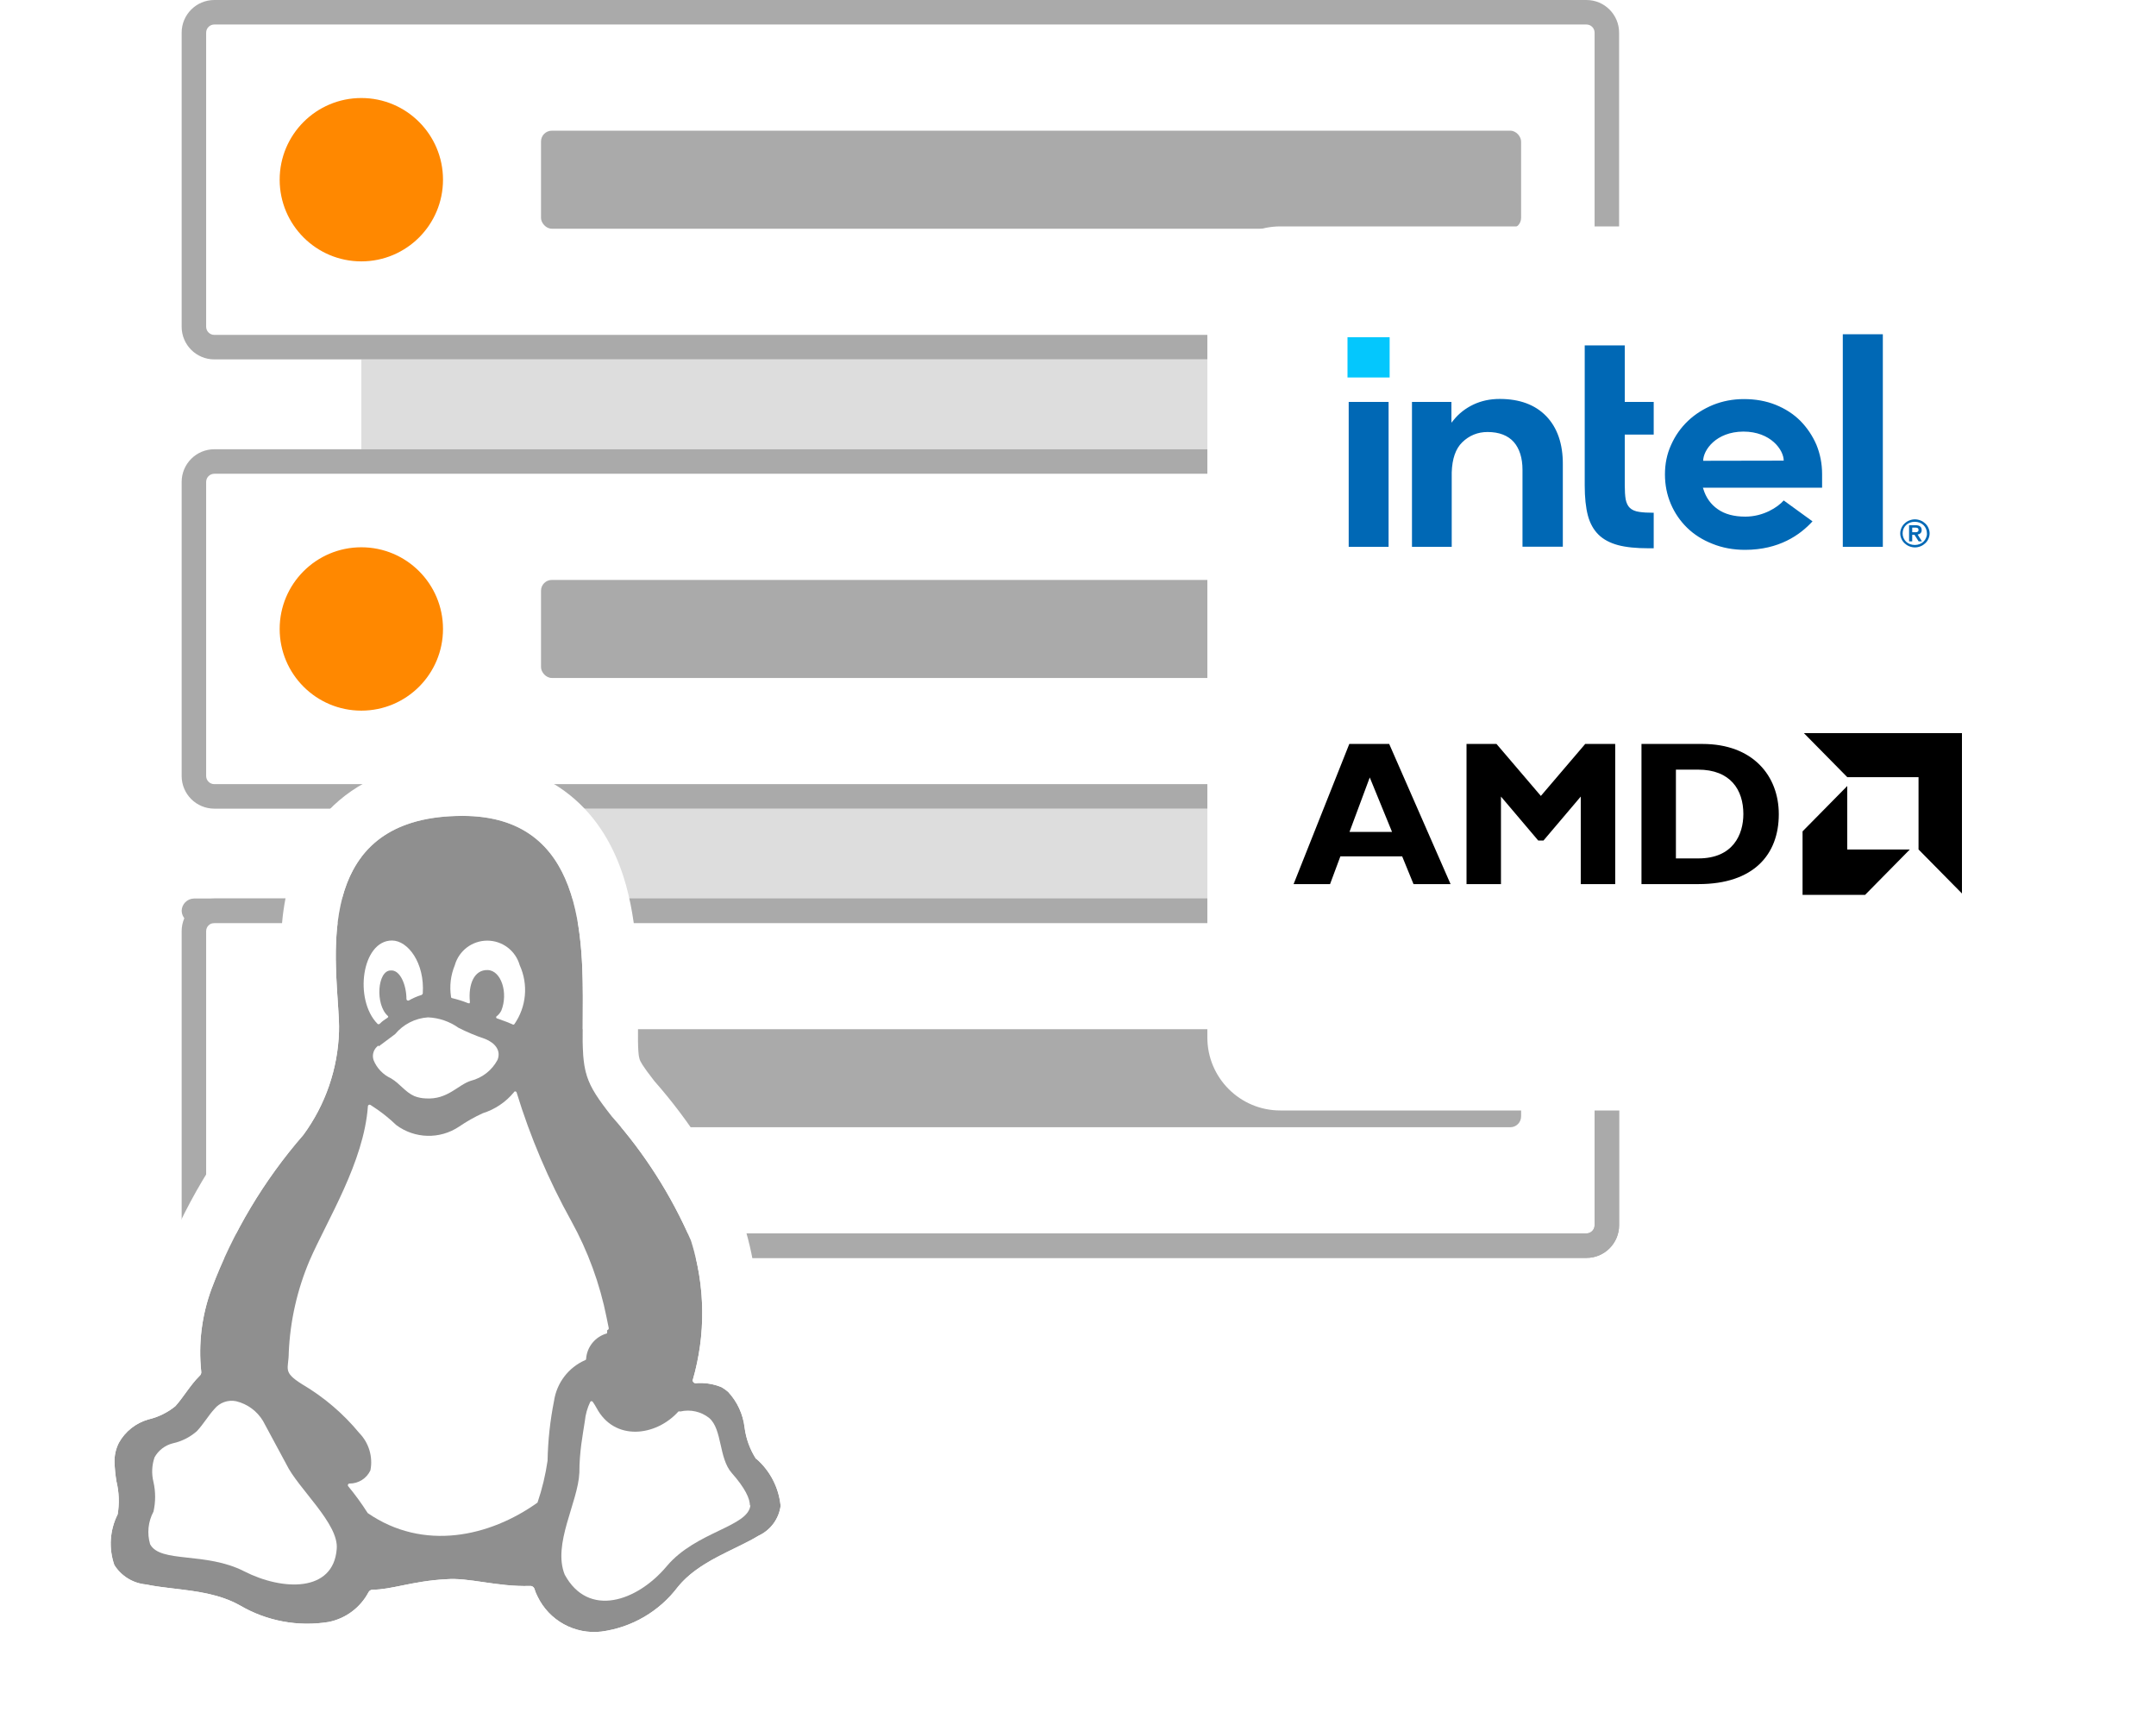 <svg width="200" height="160" viewBox="0 0 200 160" fill="none" xmlns="http://www.w3.org/2000/svg">
<g clip-path="url(#clip0_1571_3212)">
<path d="M147.922 85.613V114.404H40.534C40.057 114.404 39.608 114.179 39.322 113.797C38.807 113.116 38.231 112.403 37.625 111.676C35.913 109.509 35.837 109.252 35.867 106.085V105.433C35.867 101.463 36.003 95.478 32.594 92.008C30.741 90.217 28.228 89.273 25.654 89.401C23.811 89.355 21.98 89.711 20.29 90.447C19.821 90.683 19.263 90.66 18.815 90.385C18.368 90.111 18.094 89.624 18.093 89.098V85.613H147.922Z" fill="white"/>
<rect x="33.519" y="75.007" width="100.008" height="8.334" fill="#DDDDDD"/>
<rect x="33.519" y="33.336" width="100.008" height="8.334" fill="#DDDDDD"/>
<rect x="17.987" y="1.137" width="131.072" height="31.063" rx="1.25" fill="white"/>
<path fill-rule="evenodd" clip-rule="evenodd" d="M19.881 0H147.165C148.838 0 150.195 1.357 150.195 3.031V30.306C150.195 31.979 148.838 33.336 147.165 33.336H19.881C18.207 33.336 16.851 31.979 16.851 30.306V3.031C16.851 1.357 18.207 0 19.881 0ZM147.922 3.031C147.922 2.612 147.583 2.273 147.165 2.273H19.881C19.463 2.273 19.123 2.612 19.123 3.031V30.306C19.123 30.724 19.463 31.063 19.881 31.063H147.165C147.583 31.063 147.922 30.724 147.922 30.306V3.031Z" fill="#AAAAAA"/>
<circle cx="33.519" cy="16.668" r="7.576" fill="#FF8800"/>
<rect x="50.187" y="12.122" width="90.917" height="9.092" rx="1" fill="#AAAAAA"/>
<rect x="17.987" y="42.807" width="131.072" height="31.063" rx="1.25" fill="white"/>
<path fill-rule="evenodd" clip-rule="evenodd" d="M19.881 41.67H147.165C148.838 41.67 150.195 43.027 150.195 44.7V71.975C150.195 73.649 148.838 75.006 147.165 75.006H19.881C18.207 75.006 16.851 73.649 16.851 71.975V44.7C16.851 43.027 18.207 41.67 19.881 41.67ZM147.922 44.7C147.922 44.282 147.583 43.943 147.165 43.943H19.881C19.463 43.943 19.123 44.282 19.123 44.7V71.975C19.123 72.394 19.463 72.733 19.881 72.733H147.165C147.583 72.733 147.922 72.394 147.922 71.975V44.7Z" fill="#AAAAAA"/>
<path fill-rule="evenodd" clip-rule="evenodd" d="M19.881 83.34H147.165C148.838 83.34 150.195 84.697 150.195 86.37V113.645C150.195 115.319 148.838 116.676 147.165 116.676H19.881C18.207 116.676 16.851 115.319 16.851 113.645V86.37C16.851 84.697 18.207 83.34 19.881 83.34ZM147.922 86.37C147.922 85.952 147.583 85.613 147.165 85.613H19.881C19.463 85.613 19.123 85.952 19.123 86.37V113.645C19.123 114.064 19.463 114.403 19.881 114.403H147.165C147.583 114.403 147.922 114.064 147.922 113.645V86.37Z" fill="#AAAAAA"/>
<circle cx="33.519" cy="58.338" r="7.576" fill="#FF8800"/>
<rect x="50.187" y="53.792" width="90.917" height="9.092" rx="1" fill="#AAAAAA"/>
<path d="M150.195 86.371V113.646C150.195 115.32 148.838 116.677 147.165 116.677H46.777C46.15 116.677 45.641 116.168 45.641 115.541C45.641 114.913 46.15 114.404 46.777 114.404H147.165C147.583 114.404 147.922 114.065 147.922 113.646V86.371C147.922 85.953 147.583 85.614 147.165 85.614H17.987C17.366 85.598 16.866 85.098 16.851 84.477C16.866 83.856 17.366 83.357 17.987 83.341H147.165C148.838 83.341 150.195 84.698 150.195 86.371Z" fill="#AAAAAA"/>
<rect x="50.187" y="95.463" width="90.917" height="9.092" rx="1" fill="#AAAAAA"/>
<g filter="url(#filter0_d_1571_3212)">
<path d="M68.141 131.331C67.573 130.451 67.208 129.456 67.073 128.417C66.931 127.174 66.393 126.009 65.538 125.095C65.35 124.936 65.149 124.793 64.936 124.668C64.175 124.352 63.348 124.225 62.528 124.299C62.377 124.299 62.256 124.177 62.256 124.027C63.491 119.789 63.437 115.278 62.1 111.071C60.276 106.868 57.798 102.98 54.758 99.552C52.252 96.366 51.999 95.551 52.058 91.102C52.058 84.304 52.796 71.678 40.908 71.678C25.854 71.678 29.622 86.984 29.447 91.685C29.338 95.137 28.187 98.476 26.145 101.261C22.474 105.481 19.586 110.322 17.618 115.558C16.718 118.002 16.392 120.621 16.666 123.211C16.69 123.356 16.639 123.502 16.53 123.6C15.656 124.454 14.976 125.659 14.257 126.436C13.526 127.029 12.669 127.448 11.752 127.66C10.597 127.992 9.619 128.767 9.032 129.816C8.742 130.379 8.602 131.008 8.624 131.642C8.644 132.228 8.702 132.812 8.799 133.39C9.045 134.394 9.084 135.438 8.916 136.459C8.182 137.92 8.07 139.615 8.605 141.16C9.251 142.191 10.344 142.86 11.557 142.966C14.102 143.51 17.54 143.374 20.259 144.909C22.742 146.365 25.655 146.908 28.496 146.443C30.077 146.124 31.432 145.111 32.186 143.685C32.257 143.545 32.399 143.456 32.555 143.452C34.323 143.452 36.304 142.636 39.393 142.481C41.51 142.306 44.132 143.199 47.163 143.102C47.362 143.087 47.543 143.219 47.59 143.413C47.66 143.641 47.751 143.862 47.862 144.073C48.939 146.313 51.318 147.624 53.786 147.337C56.608 146.961 59.161 145.471 60.876 143.199C62.819 140.791 66.179 139.78 68.374 138.44C69.48 137.928 70.249 136.889 70.414 135.682C70.249 133.981 69.435 132.408 68.141 131.292V131.331Z" fill="#8F8F8F"/>
<path fill-rule="evenodd" clip-rule="evenodd" d="M65.538 125.095C66.393 126.009 66.931 127.174 67.073 128.417C67.206 129.44 67.562 130.421 68.116 131.292C68.12 131.297 68.123 131.303 68.127 131.308C68.131 131.316 68.136 131.323 68.141 131.331V131.292C68.15 131.299 68.158 131.306 68.167 131.314C68.173 131.319 68.179 131.325 68.186 131.331C69.454 132.444 70.251 134 70.414 135.682C70.248 136.889 69.48 137.928 68.374 138.44C67.977 138.682 67.541 138.914 67.083 139.145C66.78 139.298 66.467 139.451 66.148 139.606C64.287 140.514 62.235 141.514 60.876 143.199C59.161 145.471 56.608 146.961 53.786 147.336C51.318 147.623 48.939 146.313 47.862 144.073C47.751 143.862 47.66 143.641 47.59 143.413C47.543 143.218 47.362 143.087 47.162 143.102C45.606 143.152 44.157 142.94 42.83 142.747C41.572 142.563 40.422 142.395 39.392 142.48C37.743 142.563 36.409 142.835 35.255 143.07C34.248 143.274 33.378 143.451 32.555 143.451C32.399 143.456 32.257 143.545 32.186 143.685C31.432 145.111 30.077 146.123 28.495 146.443C25.655 146.908 22.741 146.365 20.259 144.908C18.381 143.848 16.159 143.585 14.126 143.345C13.216 143.237 12.344 143.134 11.557 142.966C10.344 142.86 9.251 142.191 8.604 141.159C8.07 139.615 8.182 137.92 8.915 136.459C9.084 135.438 9.045 134.394 8.799 133.39C8.702 132.811 8.644 132.227 8.624 131.641C8.602 131.008 8.742 130.379 9.032 129.815C9.619 128.767 10.596 127.992 11.751 127.659C12.669 127.448 13.526 127.029 14.257 126.436C14.572 126.095 14.879 125.673 15.199 125.234C15.609 124.67 16.039 124.08 16.53 123.6C16.639 123.502 16.69 123.355 16.666 123.211C16.392 120.621 16.717 118.002 17.617 115.558C19.585 110.322 22.473 105.48 26.145 101.261C28.187 98.475 29.338 95.137 29.447 91.685C29.474 90.964 29.408 89.993 29.331 88.866C28.909 82.648 28.163 71.677 40.908 71.677C52.163 71.677 52.1 82.995 52.062 89.97C52.059 90.362 52.057 90.74 52.057 91.102C51.999 95.55 52.252 96.366 54.757 99.552C57.797 102.98 60.276 106.868 62.1 111.071C62.933 113.693 63.268 116.433 63.103 119.151C63.102 119.169 63.101 119.187 63.099 119.204C63.081 119.505 63.056 119.805 63.024 120.105C63.021 120.139 63.017 120.174 63.013 120.208C62.911 121.147 62.749 122.08 62.527 123.004C62.5 123.118 62.471 123.233 62.442 123.347C62.383 123.575 62.321 123.801 62.255 124.027C62.255 124.177 62.377 124.299 62.527 124.299C62.689 124.284 62.851 124.277 63.013 124.278C63.051 124.279 63.088 124.279 63.125 124.28C63.746 124.298 64.359 124.428 64.936 124.668C65.067 124.745 65.194 124.828 65.316 124.919C65.392 124.975 65.466 125.034 65.538 125.095ZM72.24 128.116C72.204 128.006 72.177 127.892 72.16 127.777C71.884 125.462 70.876 123.295 69.282 121.592L69.082 121.378L68.859 121.188C68.624 120.988 68.379 120.8 68.126 120.625C68.511 116.901 68.131 113.12 66.987 109.518L66.908 109.269L66.804 109.029C64.785 104.378 62.05 100.073 58.699 96.269C57.514 94.754 57.387 94.417 57.331 94.244C57.251 93.991 57.154 93.483 57.185 91.169L57.185 91.136V91.102C57.185 90.778 57.188 90.421 57.191 90.035C57.217 86.846 57.258 81.693 55.817 77.256C54.965 74.632 53.489 71.862 50.88 69.762C48.212 67.615 44.835 66.55 40.908 66.55C36.263 66.55 32.385 67.746 29.461 70.243C26.573 72.709 25.218 75.931 24.587 78.827C23.964 81.688 23.972 84.569 24.072 86.804C24.111 87.68 24.169 88.533 24.218 89.249C24.231 89.448 24.244 89.636 24.256 89.811C24.315 90.712 24.334 91.21 24.323 91.494L24.323 91.509L24.322 91.523C24.248 93.877 23.481 96.156 22.12 98.076C18.122 102.713 14.973 108.021 12.818 113.754L12.812 113.77L12.806 113.786C11.873 116.318 11.414 118.995 11.445 121.682C11.352 121.806 11.269 121.92 11.195 122.021L11.146 122.088C10.976 122.32 10.855 122.487 10.763 122.61C10.71 122.632 10.655 122.65 10.599 122.663L10.465 122.694L10.332 122.732C7.88 123.438 5.805 125.083 4.558 127.31L4.513 127.39L4.471 127.472C3.782 128.813 3.447 130.307 3.499 131.814C3.526 132.625 3.607 133.434 3.741 134.235L3.773 134.423L3.818 134.608C3.862 134.789 3.886 134.974 3.89 135.159C2.946 137.612 2.892 140.331 3.759 142.836L3.95 143.388L4.26 143.883C5.697 146.176 8.085 147.696 10.757 148.036C11.546 148.192 12.329 148.293 12.99 148.373C13.197 148.398 13.391 148.421 13.578 148.444C14.119 148.508 14.591 148.564 15.088 148.637C16.388 148.831 17.179 149.065 17.713 149.36C21.217 151.4 25.322 152.158 29.324 151.503L29.418 151.488L29.511 151.469C31.689 151.029 33.648 149.915 35.13 148.32C35.539 148.247 35.912 148.17 36.227 148.105C36.322 148.085 36.413 148.067 36.497 148.05C37.55 147.836 38.507 147.659 39.65 147.601L39.732 147.597L39.815 147.591C40.164 147.562 40.701 147.618 42.195 147.836L42.227 147.841C42.825 147.928 43.542 148.032 44.342 148.112C46.647 151.193 50.452 152.886 54.378 152.43L54.421 152.425L54.463 152.419C58.606 151.867 62.36 149.694 64.9 146.378C65.221 145.998 65.808 145.546 66.936 144.947C67.391 144.705 67.837 144.488 68.355 144.235C68.5 144.165 68.65 144.091 68.808 144.014C69.135 143.853 69.5 143.673 69.878 143.474L73.269 141.097C74.458 139.807 75.249 138.168 75.494 136.378L75.575 135.784L75.517 135.188C75.259 132.517 74.097 130.025 72.24 128.116Z" fill="white"/>
<path d="M67.615 135.565C67.499 137.624 62.584 138.013 59.845 141.276C57.106 144.54 52.58 146.093 50.386 142.053C49.239 139.217 51.629 135.332 51.745 132.593C51.745 130.651 52.056 129.116 52.25 127.834C52.31 127.207 52.481 126.595 52.755 126.028C52.78 125.987 52.824 125.962 52.872 125.962C52.919 125.962 52.964 125.987 52.988 126.028C53.114 126.209 53.231 126.398 53.338 126.591C54.989 129.699 58.835 129.252 60.933 126.921C60.989 126.901 61.051 126.901 61.108 126.921C62.047 126.704 63.033 126.925 63.788 127.524C65.012 128.572 64.663 131.253 65.886 132.632C67.11 134.011 67.596 135.041 67.557 135.662L67.615 135.565Z" fill="white"/>
<path d="M29.234 139.684C28.923 143.705 24.223 143.569 20.648 141.743C17.074 139.917 12.879 141.005 11.927 139.237C11.627 138.226 11.739 137.137 12.238 136.207C12.441 135.305 12.441 134.37 12.238 133.468C12.048 132.711 12.082 131.915 12.335 131.176C12.694 130.527 13.306 130.056 14.025 129.875C14.853 129.696 15.622 129.308 16.259 128.748C16.88 128.088 17.346 127.272 17.89 126.689C18.376 126.09 19.155 125.813 19.91 125.97C20.95 126.222 21.845 126.88 22.397 127.796L24.553 131.798C25.641 134.07 29.467 137.334 29.234 139.684Z" fill="white"/>
<path d="M54.331 119.365C54.376 119.361 54.418 119.337 54.444 119.299C54.47 119.262 54.478 119.215 54.467 119.171L54.273 118.219C53.648 115.076 52.54 112.049 50.99 109.245C48.887 105.458 47.187 101.46 45.92 97.318C45.899 97.266 45.849 97.232 45.794 97.232C45.738 97.232 45.688 97.266 45.667 97.318C44.911 98.232 43.906 98.907 42.773 99.26C42.008 99.612 41.273 100.028 40.578 100.504C38.799 101.691 36.464 101.629 34.751 100.348C34.206 99.824 33.622 99.344 33.003 98.911L32.362 98.483C32.316 98.457 32.261 98.455 32.213 98.478C32.166 98.502 32.134 98.548 32.129 98.6C31.759 103.786 28.36 109.148 26.728 112.896C25.572 115.612 24.914 118.514 24.786 121.463C24.786 122.997 24.164 123.23 26.029 124.396C28.047 125.584 29.842 127.116 31.332 128.922C32.222 129.835 32.607 131.128 32.362 132.379C32.011 133.133 31.251 133.612 30.419 133.603C30.36 133.605 30.307 133.64 30.283 133.693C30.258 133.747 30.266 133.81 30.303 133.856C30.956 134.646 31.559 135.476 32.109 136.342C37.295 139.916 43.434 138.537 47.862 135.371C48.291 134.107 48.603 132.807 48.795 131.486C48.83 129.62 49.031 127.761 49.397 125.93C49.646 124.265 50.731 122.843 52.272 122.162C52.328 122.152 52.37 122.103 52.369 122.045C52.445 120.922 53.225 119.971 54.311 119.676L54.331 119.365Z" fill="white"/>
<path d="M33.119 93.064L34.653 91.918C35.413 91.004 36.516 90.442 37.703 90.364C38.722 90.407 39.707 90.745 40.539 91.335C41.335 91.738 42.16 92.082 43.006 92.365C43.919 92.734 44.502 93.433 44.152 94.308C43.635 95.278 42.732 95.983 41.666 96.25C40.461 96.638 39.51 98.018 37.489 97.882C37.13 97.871 36.775 97.799 36.44 97.668C35.566 97.279 35.12 96.522 34.265 96.017C33.532 95.68 32.955 95.075 32.653 94.327C32.484 93.82 32.675 93.264 33.119 92.967V93.064Z" fill="white"/>
<path d="M40.189 85.529C40.568 84.179 41.799 83.247 43.2 83.247C44.602 83.247 45.832 84.179 46.211 85.529C47.026 87.315 46.834 89.399 45.706 91.006C45.655 91.049 45.581 91.049 45.531 91.006C45.278 90.89 44.793 90.696 44.113 90.463C44.016 90.463 43.977 90.288 44.113 90.229C44.273 90.095 44.405 89.93 44.502 89.744C45.162 88.112 44.502 86.014 43.239 85.975C41.976 85.936 41.432 87.316 41.588 88.909C41.588 89.025 41.588 89.103 41.413 89.044C40.933 88.853 40.439 88.698 39.937 88.578C39.88 88.569 39.839 88.519 39.84 88.462C39.685 87.471 39.806 86.456 40.189 85.529Z" fill="white"/>
<path d="M34.362 83.236C35.839 83.236 37.412 85.315 37.218 88.151C37.201 88.211 37.158 88.261 37.101 88.287C36.695 88.41 36.304 88.58 35.936 88.792C35.887 88.82 35.828 88.82 35.78 88.791C35.731 88.763 35.702 88.712 35.703 88.656C35.703 87.374 35.12 85.936 34.246 86.014C33.002 86.014 32.789 89.18 33.974 90.229C34.148 90.404 33.779 90.404 33.216 90.967C33.159 91.013 33.079 91.013 33.022 90.967C30.808 88.714 31.565 83.236 34.362 83.236Z" fill="white"/>
</g>
<g filter="url(#filter1_d_1571_3212)">
<path d="M110 23.765C110 20.029 113.029 17 116.765 17H185.235C188.971 17 192 20.029 192 23.765V92.235C192 95.971 188.971 99 185.235 99H116.765C113.029 99 110 95.971 110 92.235V23.765Z" fill="white"/>
</g>
<g clip-path="url(#clip1_1571_3212)">
<path d="M134.561 82.003H131.123L130.071 79.429H124.34L123.382 82.003H120L125.167 69.004H128.868L134.561 82.003ZM127.065 72.111L125.186 77.161H129.131L127.065 72.111ZM147.052 69.004H149.833V82.003H146.638V73.884L143.181 77.962H142.693L139.236 73.884V82.003H136.041V69.004H138.822L142.937 73.826L147.052 69.004ZM157.927 69.004C162.605 69.004 165.009 71.958 165.009 75.522C165.009 79.258 162.68 82.003 157.569 82.003H152.271V69.004H157.927ZM155.465 79.621H157.55C160.763 79.621 161.722 77.409 161.722 75.503C161.722 73.273 160.538 71.386 157.513 71.386H155.465V79.621H155.465ZM171.365 72.087L167.337 68H182V82.875L177.972 78.789V72.087H171.365ZM171.36 72.905L167.213 77.112V83H173.017L177.164 78.793H171.36V72.905Z" fill="black"/>
</g>
<g clip-path="url(#clip2_1571_3212)">
<path d="M128.909 31.279H125V35.011H128.909V31.279Z" fill="#04C7FD"/>
<path d="M128.811 50.721V37.282H125.111V50.721H128.811ZM153.405 50.854V47.56C152.862 47.56 152.403 47.534 152.07 47.481C151.68 47.428 151.388 47.295 151.193 47.109C150.998 46.923 150.873 46.657 150.804 46.312C150.748 45.98 150.72 45.542 150.72 45.011V40.309H153.405V37.282H150.72V32.036H147.006V45.037C147.006 46.139 147.104 47.069 147.298 47.813C147.493 48.543 147.827 49.141 148.286 49.592C148.745 50.044 149.357 50.362 150.094 50.562C150.845 50.761 151.791 50.854 152.918 50.854H153.405ZM174.66 50.721V31H170.946V50.721H174.66ZM143.431 38.596C142.402 37.534 140.955 37.003 139.119 37.003C138.229 37.003 137.422 37.175 136.685 37.521C135.961 37.866 135.335 38.344 134.849 38.955L134.64 39.207V38.981V37.282H130.981V50.721H134.668V43.563V44.054C134.668 43.975 134.668 43.895 134.668 43.815C134.709 42.554 135.029 41.624 135.641 41.027C136.295 40.389 137.088 40.07 137.992 40.07C139.063 40.07 139.884 40.389 140.427 41C140.955 41.611 141.233 42.474 141.233 43.576V43.603V50.708H144.975V43.085C144.989 41.173 144.461 39.659 143.431 38.596ZM169.026 43.975C169.026 43.005 168.845 42.102 168.498 41.252C168.136 40.416 167.635 39.672 167.009 39.035C166.369 38.397 165.604 37.906 164.714 37.547C163.824 37.189 162.836 37.016 161.765 37.016C160.75 37.016 159.79 37.202 158.9 37.56C158.009 37.932 157.23 38.424 156.577 39.048C155.923 39.672 155.394 40.416 155.019 41.266C154.629 42.115 154.448 43.032 154.448 44.001C154.448 44.971 154.629 45.887 154.991 46.737C155.352 47.587 155.867 48.331 156.507 48.955C157.147 49.579 157.94 50.084 158.858 50.442C159.776 50.814 160.791 51 161.876 51C165.02 51 166.968 49.632 168.136 48.357L165.465 46.418C164.909 47.056 163.573 47.919 161.904 47.919C160.861 47.919 159.998 47.693 159.345 47.228C158.691 46.777 158.246 46.139 158.009 45.356L157.968 45.236H169.026V43.975ZM157.995 42.74C157.995 41.757 159.178 40.044 161.723 40.031C164.269 40.031 165.465 41.744 165.465 42.726L157.995 42.74Z" fill="#0068B5"/>
<path d="M178.889 48.968C178.819 48.808 178.722 48.675 178.596 48.556C178.471 48.437 178.332 48.343 178.165 48.277C177.998 48.211 177.817 48.171 177.637 48.171C177.442 48.171 177.275 48.211 177.108 48.277C176.941 48.343 176.802 48.437 176.677 48.556C176.552 48.675 176.454 48.808 176.385 48.968C176.315 49.127 176.273 49.3 176.273 49.472C176.273 49.658 176.315 49.818 176.385 49.977C176.454 50.136 176.552 50.269 176.677 50.389C176.802 50.508 176.941 50.601 177.108 50.668C177.275 50.734 177.456 50.774 177.637 50.774C177.831 50.774 177.998 50.734 178.165 50.668C178.332 50.601 178.471 50.508 178.596 50.389C178.722 50.269 178.819 50.136 178.889 49.977C178.958 49.818 179 49.645 179 49.472C179 49.3 178.958 49.127 178.889 48.968ZM178.666 49.897C178.61 50.03 178.527 50.15 178.43 50.243C178.332 50.336 178.207 50.415 178.068 50.468C177.929 50.522 177.79 50.548 177.623 50.548C177.47 50.548 177.317 50.522 177.178 50.468C177.039 50.415 176.913 50.336 176.816 50.243C176.719 50.15 176.635 50.03 176.579 49.897C176.524 49.764 176.496 49.632 176.496 49.472C176.496 49.326 176.524 49.18 176.579 49.047C176.635 48.915 176.719 48.795 176.816 48.702C176.913 48.609 177.039 48.529 177.178 48.476C177.317 48.423 177.456 48.397 177.623 48.397C177.776 48.397 177.929 48.423 178.068 48.476C178.207 48.529 178.332 48.609 178.43 48.702C178.527 48.795 178.61 48.915 178.666 49.047C178.722 49.18 178.749 49.313 178.749 49.472C178.763 49.632 178.722 49.764 178.666 49.897ZM177.887 49.579C177.998 49.565 178.082 49.526 178.151 49.459C178.221 49.393 178.263 49.3 178.263 49.167C178.263 49.021 178.221 48.915 178.124 48.835C178.04 48.755 177.887 48.715 177.706 48.715H177.094V50.216H177.386V49.605H177.595L177.984 50.216H178.29L177.887 49.579ZM177.734 49.366C177.692 49.366 177.651 49.366 177.595 49.366H177.386V48.941H177.595C177.637 48.941 177.678 48.941 177.734 48.941C177.776 48.941 177.817 48.954 177.859 48.968C177.901 48.981 177.929 49.008 177.943 49.034C177.957 49.061 177.97 49.1 177.97 49.154C177.97 49.207 177.957 49.247 177.943 49.273C177.915 49.3 177.887 49.326 177.859 49.34C177.817 49.353 177.776 49.366 177.734 49.366Z" fill="#0068B5"/>
</g>
</g>
<defs>
<filter id="filter0_d_1571_3212" x="-0.856" y="64.55" width="84.432" height="97.953" filterUnits="userSpaceOnUse" color-interpolation-filters="sRGB">
<feFlood flood-opacity="0" result="BackgroundImageFix"/>
<feColorMatrix in="SourceAlpha" type="matrix" values="0 0 0 0 0 0 0 0 0 0 0 0 0 0 0 0 0 0 127 0" result="hardAlpha"/>
<feOffset dx="2" dy="4"/>
<feGaussianBlur stdDeviation="3"/>
<feComposite in2="hardAlpha" operator="out"/>
<feColorMatrix type="matrix" values="0 0 0 0 0 0 0 0 0 0 0 0 0 0 0 0 0 0 0.2 0"/>
<feBlend mode="normal" in2="BackgroundImageFix" result="effect1_dropShadow_1571_3212"/>
<feBlend mode="normal" in="SourceGraphic" in2="effect1_dropShadow_1571_3212" result="shape"/>
</filter>
<filter id="filter1_d_1571_3212" x="106" y="15" width="94" height="94" filterUnits="userSpaceOnUse" color-interpolation-filters="sRGB">
<feFlood flood-opacity="0" result="BackgroundImageFix"/>
<feColorMatrix in="SourceAlpha" type="matrix" values="0 0 0 0 0 0 0 0 0 0 0 0 0 0 0 0 0 0 127 0" result="hardAlpha"/>
<feOffset dx="2" dy="4"/>
<feGaussianBlur stdDeviation="3"/>
<feComposite in2="hardAlpha" operator="out"/>
<feColorMatrix type="matrix" values="0 0 0 0 0 0 0 0 0 0 0 0 0 0 0 0 0 0 0.2 0"/>
<feBlend mode="normal" in2="BackgroundImageFix" result="effect1_dropShadow_1571_3212"/>
<feBlend mode="normal" in="SourceGraphic" in2="effect1_dropShadow_1571_3212" result="shape"/>
</filter>
<clipPath id="clip0_1571_3212">
<rect width="200" height="160" fill="white"/>
</clipPath>
<clipPath id="clip1_1571_3212">
<rect width="62" height="15" fill="white" transform="translate(120 68)"/>
</clipPath>
<clipPath id="clip2_1571_3212">
<rect width="54" height="20" fill="white" transform="translate(125 31)"/>
</clipPath>
</defs>
</svg>
